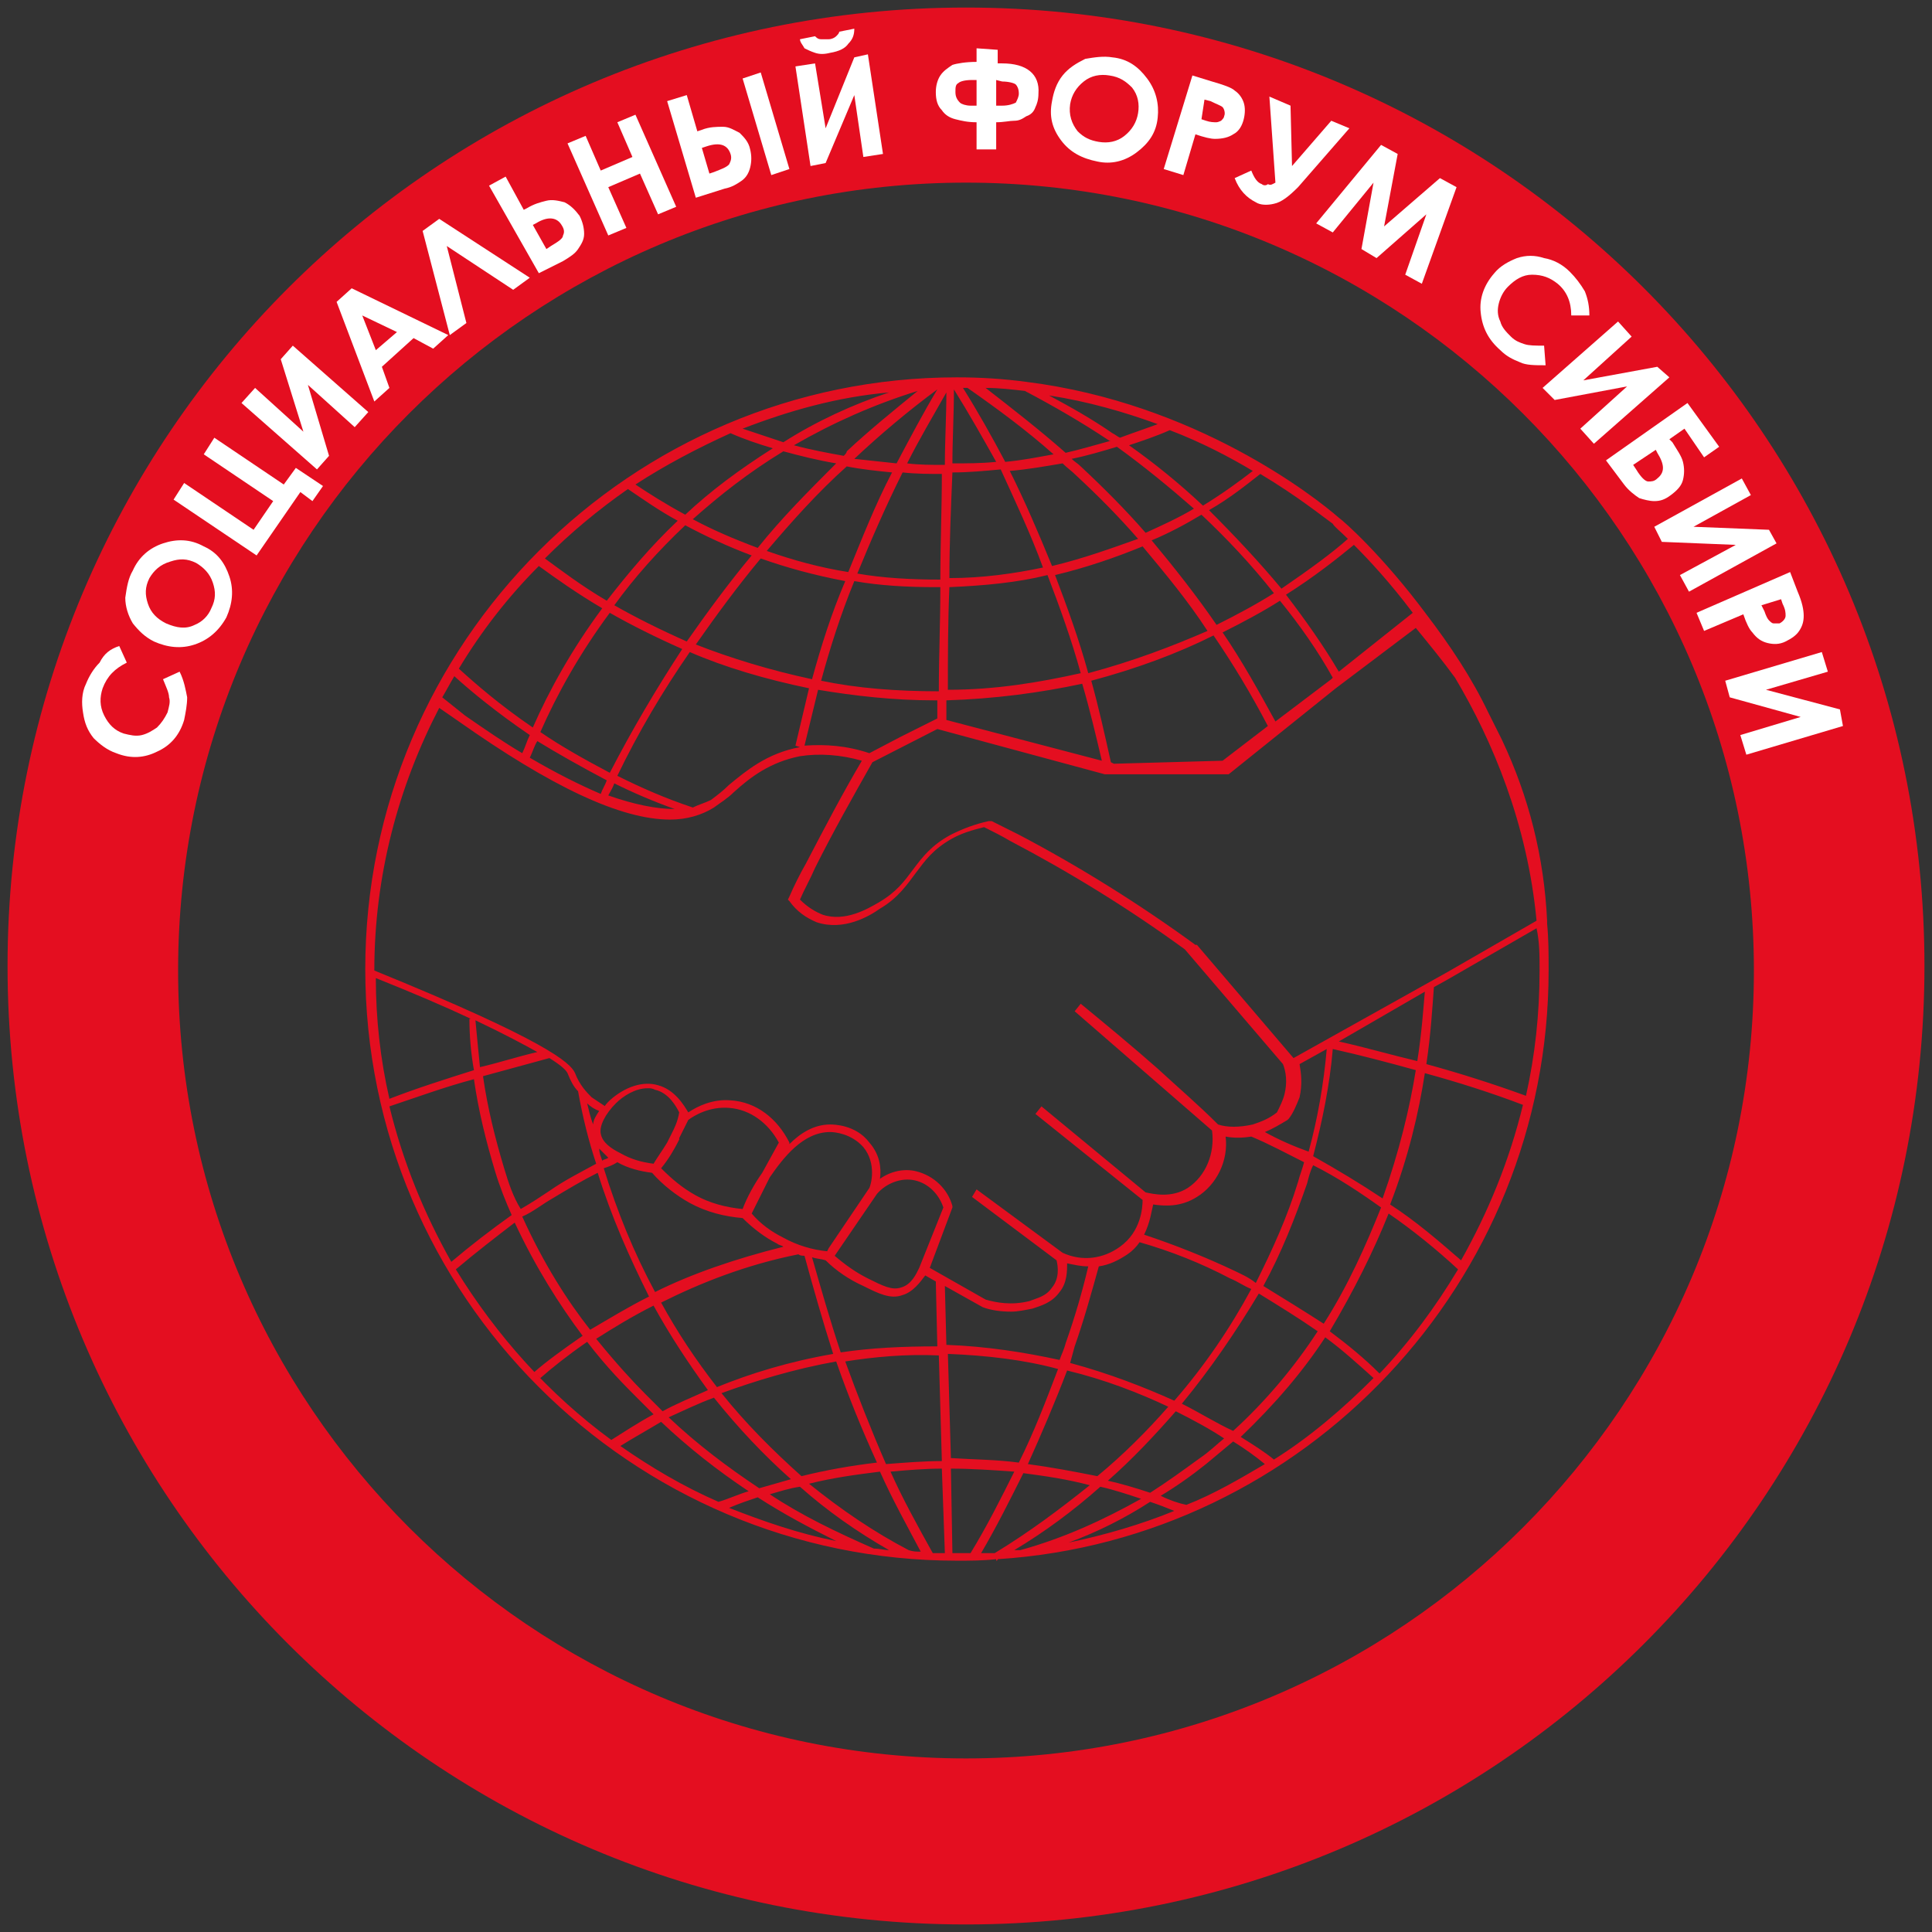 <?xml version="1.0" encoding="UTF-8"?> <svg xmlns="http://www.w3.org/2000/svg" xmlns:xlink="http://www.w3.org/1999/xlink" version="1.1" id="Слой_1" x="0px" y="0px" viewBox="0 0 128 128" style="enable-background:new 0 0 128 128;" xml:space="preserve"><rect x="0" y="0" width="128" height="128" fill="#333333" stroke="none"/> <style type="text/css"> .st0{fill:#E40E20;} .st1{fill:#FFFFFF;} </style> <g> <path class="st0" d="M64,0.5C28.9,0.5,0.5,28.9,0.5,64s28.4,63.5,63.5,63.5s63.5-28.4,63.5-63.5S99.1,0.5,64,0.5z M64,116.5 c-28.8,0-52.2-23.4-52.2-52.2S35.2,12.1,64,12.1s52.2,23.4,52.2,52.2S92.8,116.5,64,116.5z"></path> <path class="st0" d="M102.6,64.3c0-1.1,0-2.1-0.1-3.1l0,0v0l0,0l0-0.2c-0.2-4.2-1.2-8.2-3-12c-0.3-0.6-0.6-1.2-0.9-1.8 c-1.1-2.3-2.5-4.4-4.1-6.5c-2.9-3.9-5.5-6.2-5.8-6.4c-1.6-1.4-9.5-7.6-20.7-9c0,0,0,0,0,0l0,0c-1.5-0.2-3-0.3-4.6-0.3 c-21.6,0-39.2,17.6-39.2,39.2s17.6,39.2,39.2,39.2c0.9,0,1.7,0,2.6-0.1l0,0.1c0,0,0.1,0,0.1-0.1C86.4,102,102.6,85,102.6,64.3z M76.9,99.1c1-0.6,2-1.3,3-2.1c0.6-0.5,1.2-1,1.8-1.5c0.8,0.5,1.5,1,2.1,1.5c-1.7,1-3.4,2-5.2,2.7C78.1,99.6,77.5,99.4,76.9,99.1z M77.8,100.1c-2.2,0.9-4.6,1.6-7,2.1c1.9-0.7,3.7-1.6,5.4-2.7C76.8,99.7,77.3,99.9,77.8,100.1z M79.5,96.6 c-1.1,0.8-2.2,1.6-3.3,2.3c-0.9-0.3-1.9-0.6-2.8-0.8c1.6-1.4,3.1-3,4.5-4.6c1.2,0.6,2.3,1.2,3.2,1.8C80.6,95.7,80.1,96.2,79.5,96.6 z M68.1,97c0.9-2,1.8-4.1,2.6-6.2c2.5,0.6,4.8,1.5,6.7,2.4c-1.4,1.6-3,3.2-4.7,4.6C71.2,97.5,69.6,97.2,68.1,97z M72.2,98.4 c-2,1.6-4,3.1-6.3,4.5c-0.3,0-0.6,0-0.9,0c1-1.7,1.9-3.5,2.8-5.3C69.3,97.8,70.7,98,72.2,98.4z M42.7,92.3c-0.8-0.8-1.9-2-3.2-3.6 c1.1-0.7,2.4-1.5,3.8-2.2c1.1,2,2.3,3.8,3.6,5.6c-1.1,0.5-2.1,0.9-3,1.4C43.5,93.1,43.1,92.7,42.7,92.3z M79.1,33.7 c-1,0.6-2.1,1.1-3.2,1.6c-1.3-1.5-2.8-3-4.3-4.4c-0.2-0.2-0.4-0.3-0.6-0.5c1-0.2,2-0.5,3-0.8C75.8,30.9,77.5,32.3,79.1,33.7z M74.8,29.5c0.9-0.3,1.8-0.6,2.7-1c2.1,0.8,4,1.8,5.5,2.7c-0.9,0.7-2,1.5-3.3,2.3C78.1,32,76.5,30.7,74.8,29.5z M91.6,79.4 c-1.5-1-3-1.9-4.6-2.8c0.6-2.3,1.1-4.7,1.3-7.1c1.8,0.4,3.7,0.9,5.5,1.4C93.4,73.4,92.7,76.3,91.6,79.4z M94.4,71.1 c2.2,0.6,4.4,1.3,6.5,2.1c-0.9,3.7-2.3,7.1-4.1,10.3c-1.5-1.3-3-2.6-4.7-3.7C93.3,76.7,94,73.7,94.4,71.1z M45.6,74.2 c0.4-0.3,1.4-0.9,2.7-0.8c1.4,0.1,2.6,1,3.3,2.3l-1.1,2c0,0,0,0,0,0c-0.5,0.7-1,1.6-1.3,2.4c-1.1-0.1-2.2-0.4-3.1-0.9 c-0.9-0.5-1.6-1.1-2.3-1.8c0.5-0.6,0.9-1.3,1.2-1.9c0,0,0,0,0-0.1C45.2,75,45.4,74.6,45.6,74.2z M55,75C55,75,55,75,55,75 c0.3,0,1.4,0.1,2.2,1c0.9,1.1,0.5,2.5,0.4,2.7l-2.7,4l-0.1,0.2c-1-0.1-2-0.4-2.9-0.9c-0.8-0.4-1.5-0.9-2.1-1.6L51,78 C51.9,76.7,53.2,75,55,75z M62,84.9l0.1,4.3c-2.3,0-4.4,0.1-6.4,0.4c-0.7-2.1-1.3-4.2-1.9-6.3c0.3,0.1,0.6,0.1,0.9,0.2 c0.7,0.7,1.6,1.3,2.5,1.7c1,0.5,1.8,0.9,2.6,0.6c0.7-0.2,1.2-0.9,1.5-1.3L62,84.9z M60.9,84c-0.2,0.4-0.5,1.1-1.2,1.3 c-0.6,0.2-1.2-0.1-2.2-0.6c-0.8-0.4-1.5-0.9-2.2-1.5l0,0l2.8-4.1c0.6-0.7,1.6-1.1,2.5-0.9c0.9,0.2,1.6,0.9,1.9,1.8L60.9,84z M44.5,75.1c-0.1,0.2-0.2,0.4-0.3,0.6c-0.3,0.5-0.6,0.9-0.9,1.4c-0.8-0.1-1.5-0.3-2.2-0.7c-0.6-0.3-1.2-0.7-1.3-1.3 c-0.1-0.5,0.3-1.3,1-2c0.5-0.5,1.3-1,2.1-1c0.2,0,0.3,0,0.5,0.1c0.9,0.2,1.4,1.1,1.6,1.5C44.9,74.3,44.7,74.7,44.5,75.1z M38.9,73.1c0.2,0.2,0.5,0.4,0.8,0.5c-0.2,0.3-0.4,0.6-0.4,0.9C39.1,74,39,73.5,38.9,73.1z M40.3,76.7c-0.1,0.1-0.3,0.1-0.4,0.2 c-0.1-0.3-0.2-0.5-0.2-0.8C39.9,76.3,40.1,76.5,40.3,76.7z M40.9,77c0.7,0.4,1.5,0.6,2.3,0.7c0.7,0.8,1.6,1.5,2.5,2 c1.1,0.6,2.3,0.9,3.5,1c0.7,0.7,1.5,1.3,2.3,1.7c0.1,0.1,0.3,0.1,0.4,0.2c-3.2,0.8-6.1,1.8-8.5,3c-1.4-2.6-2.5-5.3-3.4-8.2 C40.3,77.3,40.6,77.2,40.9,77z M52.9,83.1c0.1,0.1,0.3,0.1,0.5,0.1l-0.1,0c0.6,2.2,1.2,4.3,1.9,6.5c-2.9,0.5-5.5,1.3-7.7,2.2 c-1.4-1.8-2.6-3.6-3.7-5.6C46.4,85,49.4,83.8,52.9,83.1z M55.4,90.2c0.8,2.3,1.7,4.5,2.7,6.7c-1.7,0.2-3.4,0.5-5,0.9 c-1.9-1.7-3.7-3.5-5.3-5.5C50,91.5,52.6,90.7,55.4,90.2z M56,90.2c1.9-0.3,4-0.5,6.2-0.4l0.2,7c-1.2,0-2.4,0.1-3.7,0.2 C57.7,94.7,56.8,92.4,56,90.2z M62.6,85.2l2.5,1.4l0,0c0.5,0.2,1.2,0.3,1.9,0.3c0.4,0,0.9-0.1,1.4-0.2c0.6-0.2,1.3-0.4,1.8-1.1 c0.5-0.6,0.5-1.4,0.5-1.9c0.5,0.1,0.9,0.2,1.4,0.2c-0.4,1.7-0.9,3.4-1.5,5.1c-0.1,0.4-0.3,0.8-0.4,1.1c-2.3-0.5-4.8-0.9-7.5-1 L62.6,85.2z M71.2,89.2c0.6-1.7,1.1-3.5,1.6-5.3c0.7-0.1,1.3-0.4,1.9-0.8c0.3-0.2,0.6-0.5,0.8-0.8c2.1,0.6,4.1,1.4,6,2.4 c0.5,0.2,0.9,0.5,1.4,0.7c-1.4,2.6-3.1,5.1-5.1,7.4c-2-0.9-4.3-1.8-6.9-2.5C71,89.9,71.1,89.6,71.2,89.2z M81.8,84.2 c-1.9-0.9-3.9-1.7-6-2.4c0.4-0.8,0.5-1.6,0.6-2c0.7,0.1,1.8,0.2,2.9-0.5c1.3-0.8,2.1-2.4,1.9-4c0.5,0.1,1.1,0.1,1.7,0 c1.2,0.5,2.3,1.1,3.5,1.7c-0.1,0.4-0.3,0.9-0.4,1.3c-0.7,2.3-1.7,4.5-2.8,6.7C82.7,84.6,82.2,84.4,81.8,84.2z M83.8,75 c0.5-0.2,1-0.5,1.5-0.8l0.1-0.1c0.3-0.4,0.5-0.9,0.7-1.4c0.2-0.9,0.1-1.6,0-2.2l1.8-1c-0.2,2.3-0.6,4.6-1.2,6.8 C85.6,75.9,84.7,75.5,83.8,75z M88.1,69.5l-0.1,0L88.1,69.5L88.1,69.5C88.1,69.4,88.1,69.4,88.1,69.5z M88.7,69l5.7-3.3 c-0.1,1.1-0.2,2.7-0.5,4.6C92.2,69.9,90.5,69.4,88.7,69z M85.7,70.1l-6.4-7.5l-0.1,0c-3.7-2.7-7.7-5.2-11.7-7.3 c-0.6-0.3-1.2-0.6-1.8-0.9l-0.1,0l-0.1,0c-0.9,0.2-1.7,0.5-2.5,0.9c-1.3,0.7-1.9,1.5-2.5,2.3c-0.6,0.8-1.1,1.5-2.3,2.2 c-0.7,0.4-2.2,1.3-3.7,0.8c-0.5-0.2-1-0.5-1.5-1c0.3-0.7,0.7-1.4,1-2.1c1.2-2.4,2.5-4.7,3.8-7l4.3-2.2l11.1,3l0.5,0l7.7,0l7.1-5.7 l5.3-4c0.9,1.1,1.8,2.2,2.6,3.3c2.5,4.2,4.8,9.7,5.4,16.1l-5.9,3.4L85.7,70.1z M51.9,29.9c1.1,0.3,2.3,0.6,3.5,0.8 c-1.8,1.8-3.6,3.6-5.2,5.6c-1.6-0.6-3-1.2-4.3-1.9C47.7,32.8,49.6,31.3,51.9,29.9C51.9,29.9,51.9,29.9,51.9,29.9z M63.2,25.8 c1,1.6,1.9,3.2,2.8,4.8c-1,0.1-1.9,0.1-2.9,0.1C63.1,29.1,63.2,27.5,63.2,25.8z M81,50.4l-7.2,0.2l-0.2-0.1 c-0.4-1.8-0.8-3.6-1.3-5.4c3-0.8,5.7-1.8,8.1-3c1.3,1.9,2.5,3.9,3.6,6L81,50.4z M56.6,38.5c1.7,0.3,3.5,0.4,5.4,0.4 c0.1,0,0.2,0,0.3,0c0,2.3-0.1,4.6-0.1,6.9c-2.8,0-5.4-0.2-7.8-0.7C55,42.9,55.7,40.7,56.6,38.5z M53.8,45c-2.8-0.6-5.4-1.4-7.7-2.3 c1.4-2,2.8-3.9,4.3-5.7c1.7,0.6,3.5,1.1,5.6,1.5C55.1,40.6,54.4,42.8,53.8,45z M62.9,38.9c2.3-0.1,4.5-0.3,6.5-0.8 c0.8,2.1,1.6,4.3,2.2,6.5c-2.7,0.6-5.6,1.1-8.8,1.1C62.8,43.5,62.8,41.2,62.9,38.9z M62.7,46.4c3.2-0.1,6.2-0.5,9-1.1 c0.5,1.7,0.9,3.4,1.3,5.1l-10.3-2.7C62.7,47.3,62.7,46.8,62.7,46.4z M72.1,44.6c-0.6-2.2-1.4-4.4-2.2-6.5c2.1-0.5,4.1-1.2,5.8-1.9 c1.5,1.8,3,3.6,4.3,5.6C77.7,42.8,75.1,43.8,72.1,44.6z M69.7,37.5c-0.9-2.2-1.8-4.3-2.8-6.3c1.2-0.1,2.3-0.3,3.5-0.5 c0.3,0.3,0.6,0.5,0.9,0.8c1.4,1.3,2.8,2.7,4.1,4.2C73.7,36.3,71.8,37,69.7,37.5z M69.1,37.6c-1.9,0.4-4,0.7-6.2,0.7 c0-2.3,0.1-4.6,0.2-7c1.1,0,2.1-0.1,3.2-0.2C67.3,33.3,68.3,35.4,69.1,37.6z M62.4,31.4C62.5,31.4,62.5,31.4,62.4,31.4 c0,2.3-0.1,4.6-0.1,7c-1.9,0-3.8-0.1-5.5-0.4c0.9-2.2,1.9-4.5,3-6.7C60.7,31.4,61.6,31.4,62.4,31.4z M60.1,30.7 c0.8-1.6,1.7-3.1,2.6-4.7c0,1.6-0.1,3.2-0.1,4.8c0,0,0,0,0,0C61.7,30.8,60.9,30.8,60.1,30.7z M56.2,37.9c-1.9-0.3-3.7-0.8-5.4-1.4 c1.7-2,3.4-3.9,5.3-5.6c1,0.2,2,0.3,3,0.4C58,33.4,57.1,35.7,56.2,37.9z M55.9,30.2c-1.1-0.2-2.2-0.4-3.3-0.7 c2.6-1.5,5.3-2.7,8.2-3.6c-1.6,1.3-3.2,2.6-4.7,4C56.1,30,56,30.1,55.9,30.2z M49.8,36.8c-1.5,1.8-2.9,3.7-4.3,5.7 c-1.8-0.8-3.4-1.6-4.8-2.4c1.3-1.8,2.9-3.6,4.7-5.3C46.7,35.5,48.2,36.2,49.8,36.8z M45.2,43c-1.7,2.6-3.3,5.3-4.8,8.2 c-1.7-0.9-3.3-1.8-4.6-2.7c1.1-2.5,2.6-5.2,4.6-7.9C41.8,41.4,43.4,42.2,45.2,43z M40.2,51.7c-0.1,0.3-0.3,0.6-0.4,0.9 c-1.4-0.6-3-1.4-4.7-2.4c0.2-0.4,0.3-0.8,0.5-1.1C36.9,49.9,38.5,50.8,40.2,51.7z M40.7,51.9c1.2,0.6,2.6,1.2,4,1.7 c-1.2,0-2.7-0.3-4.4-0.9C40.4,52.5,40.6,52.2,40.7,51.9z M45.9,53.5c-1.8-0.6-3.4-1.3-5-2.1c1.4-2.9,3-5.6,4.8-8.2 c2.3,1,5,1.8,7.9,2.4c-0.3,1.3-0.6,2.5-0.9,3.8l0.3,0.1c0,0,0,0,0,0c-2.2,0.4-3.6,1.6-4.7,2.5c-0.4,0.4-0.8,0.7-1.2,1 C46.7,53.2,46.3,53.3,45.9,53.5z M54.2,45.7c2.4,0.4,5,0.7,7.7,0.7c0.1,0,0.1,0,0.2,0c0,0.4,0,0.8,0,1.2l0,0l0,0h0l-2.4,1.2 l-2.1,1.1c-1.5-0.5-2.9-0.6-4.3-0.5C53.6,48.2,53.9,46.9,54.2,45.7z M88.2,45l-3.7,2.8c-1.1-2-2.2-4-3.5-5.9 c1.4-0.7,2.7-1.4,3.8-2.1c1.3,1.6,2.5,3.3,3.5,5.1L88.2,45z M80.6,41.4c-1.3-1.9-2.8-3.8-4.3-5.6c1.2-0.5,2.3-1.1,3.3-1.7 c1.7,1.6,3.3,3.3,4.8,5.2C83.3,40,82,40.7,80.6,41.4z M70.6,30c-1.7-1.5-3.5-2.9-5.3-4.3c0.9,0,1.7,0.1,2.6,0.2 c1.9,1,3.8,2.1,5.6,3.3c0,0,0,0,0.1,0C72.5,29.5,71.5,29.8,70.6,30z M69.8,30.1c-1.1,0.2-2.1,0.4-3.2,0.5c-0.9-1.7-1.8-3.3-2.8-4.9 c0.1,0,0.2,0,0.3,0C66.1,27.1,68,28.5,69.8,30.1z M59.4,30.7c-0.9-0.1-1.9-0.2-2.8-0.3c1.7-1.6,3.6-3.2,5.5-4.6c0,0,0,0,0,0 C61.2,27.3,60.3,29,59.4,30.7z M51.9,29.3c-0.9-0.3-1.8-0.6-2.7-0.9c3.1-1.2,6.3-2.1,9.7-2.4C56.5,26.8,54.1,27.9,51.9,29.3z M51.2,29.7c-2.2,1.4-4.1,2.8-5.8,4.4c-1.3-0.7-2.4-1.4-3.3-2c2-1.3,4.1-2.4,6.3-3.4C49.3,29.1,50.2,29.4,51.2,29.7z M44.9,34.5 c-1.8,1.7-3.3,3.5-4.7,5.3c-1.7-1-3-2-4.1-2.8c1.7-1.7,3.5-3.2,5.5-4.6C42.5,33,43.6,33.8,44.9,34.5z M39.9,40.3 c-2,2.7-3.5,5.4-4.6,7.9c-2.2-1.5-3.8-2.9-4.9-3.9c1.5-2.5,3.3-4.8,5.3-6.8C36.8,38.3,38.2,39.3,39.9,40.3z M35.1,48.7 c-0.2,0.4-0.3,0.8-0.5,1.2c-1.2-0.7-2.5-1.6-3.8-2.5l-1.5-1.2c0.3-0.5,0.5-0.9,0.8-1.4C31.2,45.8,32.9,47.2,35.1,48.7z M30.4,47.8 c6.1,4.3,10.7,6.5,14,6.5c1.1,0,2.1-0.3,2.9-0.8c0.4-0.3,0.9-0.6,1.3-1c1.1-1,2.4-2,4.4-2.4c1.3-0.2,2.7-0.1,4.1,0.3 c-1.3,2.2-2.5,4.5-3.7,6.8c-0.4,0.7-0.8,1.5-1.1,2.2l-0.1,0.2l0.1,0.1c0.5,0.7,1.1,1.1,1.8,1.4c1.8,0.6,3.5-0.4,4.2-0.9 c1.2-0.7,1.8-1.6,2.4-2.4c0.6-0.8,1.1-1.5,2.3-2.2c0.7-0.4,1.4-0.6,2.2-0.8c0.6,0.3,1.2,0.6,1.7,0.9c4,2.1,7.9,4.5,11.6,7.2 l6.5,7.6c0.2,0.5,0.3,1.2,0.1,2c-0.1,0.4-0.3,0.8-0.5,1.2c-0.5,0.4-1,0.6-1.6,0.8c-0.9,0.2-1.7,0.2-2.3,0c-1.3-1.3-2.7-2.5-4-3.7 c-1.7-1.5-3.4-2.9-5.1-4.3l-0.4,0.5l9.1,7.9c0.2,1.5-0.4,3-1.6,3.8c-1.1,0.7-2.3,0.4-2.8,0.3L69,73.3l-0.4,0.5l7.1,5.7 c0,0.5-0.1,2.1-1.5,3.1c-1.1,0.8-2.5,1-3.8,0.4l-5.7-4.2l-0.3,0.5l5.6,4.2c0.1,0.4,0.2,1.2-0.3,1.8c-0.4,0.6-1,0.7-1.5,0.9 c-1.2,0.3-2.2,0.1-2.9-0.1L61.6,84l1.5-4l0-0.1c-0.3-1.1-1.2-2-2.4-2.3c-0.8-0.2-1.7,0-2.4,0.5c0.1-0.7,0-1.6-0.7-2.4 c-0.9-1.2-2.4-1.2-2.6-1.2c-1.1,0-2,0.6-2.7,1.3l0-0.1c-0.8-1.6-2.2-2.7-3.9-2.8c-1.2-0.1-2.2,0.4-2.8,0.8c-0.3-0.5-0.9-1.5-2-1.8 c-1-0.3-2.2,0.1-3.2,1c-0.2,0.2-0.3,0.3-0.4,0.5l0.1-0.1c-0.3-0.2-0.6-0.4-0.9-0.6c-0.3-0.3-0.8-0.8-1.1-1.6l0,0 c-0.3-0.7-2-2.2-13.3-6.8c0-6.3,1.6-12.2,4.3-17.4L30.4,47.8z M35.6,69.7c-1.3,0.3-2.5,0.7-3.8,1c-0.1-1-0.2-2-0.3-3.1 C33.4,68.5,34.7,69.2,35.6,69.7z M31.2,67.5l-0.1,0c0,1.1,0.1,2.3,0.3,3.4c-1.9,0.6-3.8,1.2-5.6,1.9c-0.6-2.6-0.9-5.3-0.9-8 C27.4,65.8,29.5,66.7,31.2,67.5z M31.4,71.5c0.3,2.1,0.8,4.1,1.4,6.1c0.3,1,0.7,2,1.1,2.9c-1.4,1-2.7,2-4,3.1 c-1.8-3.2-3.2-6.6-4.1-10.3C27.6,72.7,29.5,72,31.4,71.5z M33.4,77.4c-0.6-2-1.1-4-1.4-6.1c1.5-0.4,2.9-0.8,4.4-1.2 c0.8,0.5,1.1,0.8,1.2,1c0.2,0.5,0.4,0.9,0.7,1.2l0,0c0.3,1.7,0.7,3.3,1.2,4.8c-1.1,0.6-2.1,1.1-3.1,1.8c-0.6,0.4-1.2,0.8-1.9,1.2 C34,79.3,33.7,78.4,33.4,77.4z M36.6,79.4c1-0.6,2-1.2,3-1.7c0.9,2.9,2.1,5.6,3.4,8.2c-1.4,0.7-2.7,1.5-3.9,2.2 c-1.5-1.9-3.1-4.4-4.5-7.5C35.3,80.3,35.9,79.8,36.6,79.4z M47.3,92.6c1.6,2,3.3,3.8,5.1,5.4c-0.7,0.2-1.4,0.4-2.1,0.6 c-2.1-1.4-4.1-2.9-6-4.7C45.2,93.5,46.2,93,47.3,92.6z M49.6,98.8c-0.7,0.2-1.3,0.5-2,0.7c-2.3-1-4.5-2.3-6.5-3.7 c0.8-0.5,1.7-1,2.7-1.6C45.6,95.9,47.5,97.4,49.6,98.8z M50.2,99.2c1.7,1.1,3.4,2,5.2,2.9c-2.5-0.5-4.8-1.3-7.1-2.2 C49,99.6,49.6,99.4,50.2,99.2z M51,99c0.7-0.2,1.3-0.4,2-0.5c1.8,1.6,3.8,3,5.9,4.2c-0.3,0-0.6-0.1-1-0.1 C55.4,101.5,53.1,100.4,51,99z M53.6,98.3c1.6-0.4,3.1-0.6,4.7-0.8c0.8,1.8,1.8,3.6,2.7,5.3c-0.3,0-0.5,0-0.8-0.1 C57.9,101.5,55.7,100,53.6,98.3z M59,97.5c1.1-0.1,2.3-0.2,3.4-0.2l0.2,5.6c-0.3,0-0.5,0-0.8,0C60.8,101.1,59.8,99.3,59,97.5z M62.8,89.7c2.6,0.1,5.1,0.4,7.3,1c-0.8,2.1-1.6,4.2-2.6,6.2c-1.5-0.2-3-0.2-4.5-0.3L62.8,89.7z M78.3,93c1.9-2.3,3.6-4.8,5.1-7.3 c1.3,0.8,2.6,1.6,3.9,2.5c-1.5,2.3-3.4,4.6-5.6,6.6C80.6,94.3,79.5,93.6,78.3,93z M83.7,85.2c1.2-2.2,2.1-4.5,2.9-6.8 c0.1-0.4,0.2-0.8,0.4-1.2c1.6,0.8,3.1,1.8,4.5,2.8c-1,2.5-2.2,5.2-3.8,7.7C86.3,86.8,85,86,83.7,85.2z M92,80.4 c1.6,1.1,3.2,2.4,4.6,3.7c-1.5,2.5-3.2,4.8-5.2,6.9c-1-1-2.1-1.9-3.3-2.8C89.7,85.5,91,82.9,92,80.4z M102,64.3 c0,2.9-0.3,5.6-0.9,8.3c-2.2-0.8-4.4-1.5-6.6-2.1c0.3-2,0.4-3.8,0.5-5.1l0.9-0.5l5.9-3.4C102,62.4,102,63.3,102,64.3z M93.6,40.6 l-4.9,3.9c-1-1.7-2.2-3.4-3.5-5.1c1.9-1.2,3.4-2.4,4.5-3.3C90.7,37.1,92.1,38.6,93.6,40.6z M89.3,35.7c-1,0.9-2.5,2-4.4,3.3 c-1.5-1.8-3.1-3.5-4.8-5.2c1.4-0.8,2.5-1.7,3.4-2.4c2.5,1.5,4.1,2.8,4.8,3.3C88.4,34.9,88.8,35.2,89.3,35.7z M76.7,28.1 c-0.8,0.3-1.7,0.6-2.5,0.9c-0.2-0.1-0.3-0.2-0.5-0.3c-1.3-0.9-2.7-1.7-4.2-2.5C72.1,26.6,74.5,27.3,76.7,28.1z M30.2,84.1 c1.3-1.1,2.6-2.1,3.9-3.1c1.4,3,3,5.5,4.5,7.5c-1.3,0.9-2.4,1.7-3.2,2.4l0.4,0.4c0.8-0.7,1.8-1.5,3.1-2.4c1.3,1.7,2.5,2.9,3.3,3.7 c0.4,0.4,0.7,0.7,1.1,1.1c-1.1,0.6-2,1.2-2.8,1.7C36.4,92.4,32.9,88.5,30.2,84.1z M63.1,102.9L63,97.3c1.4,0,2.8,0.1,4.2,0.2 c-0.9,1.8-1.8,3.6-2.9,5.4c-0.3,0-0.6,0-0.9,0C63.3,102.9,63.2,102.9,63.1,102.9z M72.9,98.5c0.9,0.2,1.8,0.5,2.7,0.8 c-2.5,1.4-5.1,2.6-8,3.4c-0.1,0-0.3,0-0.4,0C69.2,101.5,71.1,100.1,72.9,98.5z M84.4,96.7c-0.6-0.5-1.4-1-2.2-1.5 c2.2-2.1,4.1-4.3,5.6-6.6c1.1,0.8,2.2,1.8,3.2,2.7C89,93.3,86.8,95.2,84.4,96.7z"></path> <g> <path class="st1" d="M7.9,42.8l0.5,1.1c-0.8,0.4-1.3,0.9-1.6,1.7c-0.2,0.6-0.2,1.2,0.1,1.8c0.3,0.6,0.7,1,1.3,1.2 c0.4,0.1,0.8,0.2,1.2,0.1c0.4-0.1,0.7-0.3,1-0.5c0.3-0.3,0.5-0.6,0.7-1c0.1-0.4,0.2-0.7,0.1-1c0-0.3-0.2-0.7-0.4-1.2l1.1-0.5 c0.3,0.6,0.4,1.2,0.5,1.7c0,0.5-0.1,1-0.2,1.5c-0.3,1-0.9,1.7-1.8,2.1c-0.8,0.4-1.7,0.5-2.7,0.1c-0.6-0.2-1.1-0.6-1.5-1 c-0.4-0.5-0.6-1-0.7-1.7c-0.1-0.6-0.1-1.3,0.2-1.9c0.2-0.5,0.5-1,0.9-1.4C6.9,43.3,7.3,43,7.9,42.8z"></path> <path class="st1" d="M8.8,37.8c0.4-0.9,1.1-1.5,2-1.8c0.9-0.3,1.8-0.3,2.7,0.2c0.9,0.4,1.4,1.1,1.7,2c0.3,0.9,0.2,1.8-0.2,2.7 c-0.5,0.9-1.2,1.5-2.1,1.8c-0.9,0.3-1.8,0.2-2.7-0.2c-0.6-0.3-1-0.7-1.4-1.2c-0.3-0.5-0.5-1.1-0.5-1.7C8.4,38.9,8.5,38.3,8.8,37.8 z M9.9,38.3c-0.3,0.6-0.3,1.1-0.1,1.7c0.2,0.6,0.6,1,1.2,1.3c0.7,0.3,1.3,0.4,1.9,0.1c0.5-0.2,0.9-0.6,1.1-1.1 c0.3-0.6,0.3-1.1,0.1-1.7c-0.2-0.6-0.6-1-1.1-1.3c-0.6-0.3-1.1-0.3-1.7-0.1C10.6,37.4,10.2,37.8,9.9,38.3z"></path> <path class="st1" d="M17,36.8l-5.5-3.7l0.7-1.1l4.6,3.1l1.3-1.9l-4.6-3.1l0.7-1.1l4.6,3.1l0.8-1.1l1.8,1.2l-0.7,1l-0.8-0.6 L17,36.8z"></path> <path class="st1" d="M19.4,22.9l5,4.4l-0.9,1l-3.1-2.8l1.4,4.7L21,31.1l-5-4.4l0.9-1l3.2,2.9l-1.5-4.8L19.4,22.9z"></path> <path class="st1" d="M22.3,20l1-0.9l6.4,3.1l-1,0.9l-1.3-0.7l-2.1,1.9l0.5,1.4l-1,0.9L22.3,20z M24,20.9l0.9,2.3l1.4-1.2L24,20.9z "></path> <path class="st1" d="M34,19.2l-4.4-2.9l1.3,5.1l-1.1,0.8L28,15.3l1.1-0.8l6,3.9L34,19.2z"></path> <path class="st1" d="M35.7,18.1l-3.3-5.8l1.1-0.6l1.2,2.2l0.2-0.1c0.5-0.3,0.9-0.4,1.3-0.5c0.4-0.1,0.8,0,1.2,0.1 c0.4,0.2,0.7,0.5,1,0.9c0.2,0.4,0.3,0.8,0.3,1.2c0,0.4-0.2,0.7-0.4,1c-0.2,0.3-0.5,0.5-1,0.8L35.7,18.1z M35.3,14.9l0.9,1.6 l0.3-0.2c0.5-0.3,0.8-0.5,0.8-0.7c0.1-0.2,0.1-0.4-0.1-0.7c-0.3-0.5-0.9-0.6-1.7-0.1L35.3,14.9z"></path> <path class="st1" d="M37.6,9.5l1.2-0.5l1,2.3l2.1-0.9l-1-2.3l1.2-0.5l2.7,6.1l-1.2,0.5l-1.2-2.7l-2.1,0.9l1.2,2.7l-1.2,0.5 L37.6,9.5z"></path> <path class="st1" d="M46.1,13.1l-1.9-6.4l1.3-0.4l0.7,2.4l0.3-0.1c0.5-0.2,1-0.2,1.4-0.2c0.4,0,0.7,0.2,1.1,0.4 c0.3,0.3,0.6,0.6,0.7,1.1c0.1,0.4,0.1,0.8,0,1.2c-0.1,0.4-0.3,0.7-0.6,0.9c-0.3,0.2-0.6,0.4-1.1,0.5L46.1,13.1z M46.5,9.8l0.5,1.7 l0.3-0.1c0.5-0.2,0.8-0.3,1-0.5c0.1-0.2,0.2-0.4,0.1-0.7c-0.2-0.6-0.7-0.8-1.6-0.5L46.5,9.8z M49.2,5.2l1.2-0.4l1.9,6.4l-1.2,0.4 L49.2,5.2z"></path> <path class="st1" d="M57.5,3.6l1,6.6l-1.3,0.2l-0.6-4.1l-1.9,4.5L53.7,11l-1-6.6l1.3-0.2l0.7,4.3l1.9-4.7L57.5,3.6z M53,2.6l1-0.2 c0.1,0.1,0.2,0.2,0.4,0.2c0.2,0,0.3,0,0.5,0c0.2,0,0.4-0.1,0.5-0.2c0.1-0.1,0.2-0.2,0.2-0.3l1-0.2c0,0.4-0.1,0.7-0.4,1 C56,3.2,55.6,3.4,55,3.5c-0.4,0.1-0.7,0.1-1,0c-0.3-0.1-0.5-0.2-0.7-0.3C53.2,3,53,2.8,53,2.6z"></path> <path class="st1" d="M66.1,3.3l0,0.9l0.3,0c1.6,0,2.5,0.7,2.4,2c0,0.4-0.1,0.7-0.2,0.9c-0.1,0.3-0.3,0.5-0.6,0.6 c-0.3,0.2-0.5,0.3-0.8,0.3c-0.3,0-0.7,0.1-1.2,0.1l0,1.8l-1.3,0l0-1.8c-0.6,0-1-0.1-1.4-0.2c-0.4-0.1-0.7-0.3-0.9-0.6 C62.1,7,62,6.6,62,6.1c0-0.4,0.1-0.8,0.3-1.1c0.2-0.3,0.5-0.5,0.8-0.7c0.3-0.1,0.9-0.2,1.6-0.2l0-0.9L66.1,3.3z M64.7,5.3l-0.3,0 c-0.5,0-0.8,0.1-0.9,0.2c-0.2,0.1-0.2,0.3-0.2,0.6c0,0.3,0.1,0.5,0.3,0.7C63.7,6.9,64,7,64.3,7l0.4,0L64.7,5.3z M66,5.3L66,7 l0.4,0c0.4,0,0.7-0.1,0.9-0.2c0.1-0.2,0.2-0.4,0.2-0.6c0-0.3-0.1-0.5-0.2-0.6c-0.1-0.1-0.5-0.2-0.9-0.2L66,5.3z"></path> <path class="st1" d="M73.7,3.8c1,0.1,1.7,0.6,2.3,1.4c0.6,0.8,0.8,1.7,0.7,2.6c-0.1,1-0.6,1.7-1.4,2.3c-0.8,0.6-1.7,0.8-2.6,0.6 c-1-0.2-1.8-0.6-2.4-1.4s-0.8-1.6-0.6-2.6c0.1-0.6,0.3-1.2,0.7-1.7c0.4-0.5,0.9-0.8,1.5-1.1C72.5,3.8,73.1,3.7,73.7,3.8z M73.5,5 c-0.6-0.1-1.2,0-1.7,0.4c-0.5,0.4-0.8,0.9-0.9,1.5c-0.1,0.7,0.1,1.3,0.5,1.8c0.4,0.4,0.8,0.6,1.4,0.7c0.6,0.1,1.2,0,1.7-0.4 c0.5-0.4,0.8-0.9,0.9-1.5c0.1-0.6,0-1.2-0.4-1.7C74.6,5.4,74.2,5.1,73.5,5z"></path> <path class="st1" d="M79,5l1.3,0.4C81,5.6,81.6,5.8,81.8,6c0.3,0.2,0.5,0.5,0.6,0.8c0.1,0.3,0.1,0.7,0,1.1c-0.1,0.4-0.3,0.8-0.7,1 c-0.3,0.2-0.7,0.3-1.2,0.3c-0.3,0-0.7-0.1-1.3-0.3l-0.8,2.7l-1.3-0.4L79,5z M79.6,7.9L79.9,8c0.3,0.1,0.5,0.1,0.7,0.1 c0.1,0,0.3-0.1,0.3-0.1c0.1-0.1,0.2-0.2,0.2-0.3c0.1-0.2,0-0.5-0.1-0.6c-0.1-0.1-0.4-0.2-0.8-0.4l-0.4-0.1L79.6,7.9z"></path> <path class="st1" d="M84.5,12.1l-0.4-5.7L85.5,7l0.1,4l2.6-3l1.2,0.5L86,12.4c-0.6,0.6-1.1,1-1.6,1.1c-0.4,0.1-0.9,0.1-1.2-0.1 c-0.6-0.3-1.1-0.8-1.4-1.6l1.1-0.5c0.2,0.5,0.4,0.8,0.7,0.9c0.1,0.1,0.3,0.1,0.4,0C84.2,12.3,84.3,12.2,84.5,12.1z"></path> <path class="st1" d="M91.5,9.6l1.1,0.6L91.7,15l3.7-3.2l1.1,0.6l-2.3,6.4l-1.1-0.6l1.4-4l-3.3,2.9l-1-0.6l0.8-4.4l-2.7,3.3 l-1.1-0.6L91.5,9.6z"></path> <path class="st1" d="M105.3,20.9l-1.2,0c0-0.9-0.3-1.6-0.9-2.1c-0.5-0.4-1-0.6-1.7-0.6c-0.6,0-1.1,0.3-1.6,0.8 c-0.3,0.3-0.5,0.7-0.6,1.1c-0.1,0.4-0.1,0.8,0.1,1.2c0.1,0.4,0.4,0.7,0.7,1c0.3,0.3,0.6,0.4,0.9,0.5c0.3,0.1,0.7,0.1,1.3,0.1 l0.1,1.3c-0.7,0-1.3,0-1.7-0.2c-0.5-0.2-0.9-0.4-1.3-0.8c-0.8-0.7-1.2-1.5-1.3-2.5c-0.1-0.9,0.2-1.8,0.9-2.6c0.4-0.5,1-0.8,1.5-1 c0.6-0.2,1.2-0.2,1.8,0c0.6,0.1,1.2,0.4,1.7,0.9c0.4,0.4,0.7,0.8,1,1.3C105.2,19.8,105.3,20.3,105.3,20.9z"></path> <path class="st1" d="M110.6,25l-5,4.4l-0.9-1l3.1-2.8l-4.8,0.9l-0.8-0.8l5-4.4l0.9,1l-3.2,2.9l4.9-0.9L110.6,25z"></path> <path class="st1" d="M106.4,30.5l5.4-3.8l2.1,2.9l-1,0.7l-1.3-1.9l-1,0.7l0.2,0.2c0.3,0.5,0.6,0.9,0.7,1.3c0.1,0.4,0.1,0.8,0,1.2 c-0.1,0.4-0.4,0.7-0.8,1c-0.4,0.3-0.7,0.4-1.1,0.4c-0.3,0-0.7-0.1-1-0.2c-0.3-0.2-0.7-0.5-1-0.9L106.4,30.5z M109.7,29.8l-1.5,1 l0.2,0.3c0.3,0.5,0.6,0.8,0.8,0.8c0.2,0,0.4,0,0.6-0.2c0.5-0.4,0.5-0.9,0-1.7L109.7,29.8z"></path> <path class="st1" d="M117.7,36l-5.8,3.2l-0.6-1.1l3.7-2l-4.9-0.2l-0.5-1l5.8-3.2l0.6,1.1l-3.8,2.1l5,0.2L117.7,36z"></path> <path class="st1" d="M118.6,37.9l0.5,1.3c0.3,0.7,0.4,1.2,0.4,1.6c0,0.4-0.1,0.7-0.3,1c-0.2,0.3-0.5,0.5-0.9,0.7 c-0.4,0.2-0.8,0.2-1.2,0.1c-0.4-0.1-0.7-0.3-1-0.7c-0.2-0.2-0.4-0.6-0.6-1.2l-2.6,1.1l-0.5-1.2L118.6,37.9z M116.7,40.1l0.2,0.4 c0.1,0.3,0.2,0.5,0.3,0.6c0.1,0.1,0.2,0.2,0.3,0.2c0.1,0,0.3,0,0.4,0c0.2-0.1,0.4-0.3,0.4-0.5c0-0.2,0-0.4-0.2-0.8l-0.1-0.3 L116.7,40.1z"></path> <path class="st1" d="M122.1,48.1l-6.4,1.9l-0.4-1.3l4-1.2l-4.7-1.3l-0.3-1.1l6.4-1.9l0.4,1.3l-4.1,1.2l4.9,1.3L122.1,48.1z"></path> </g> </g> </svg> 